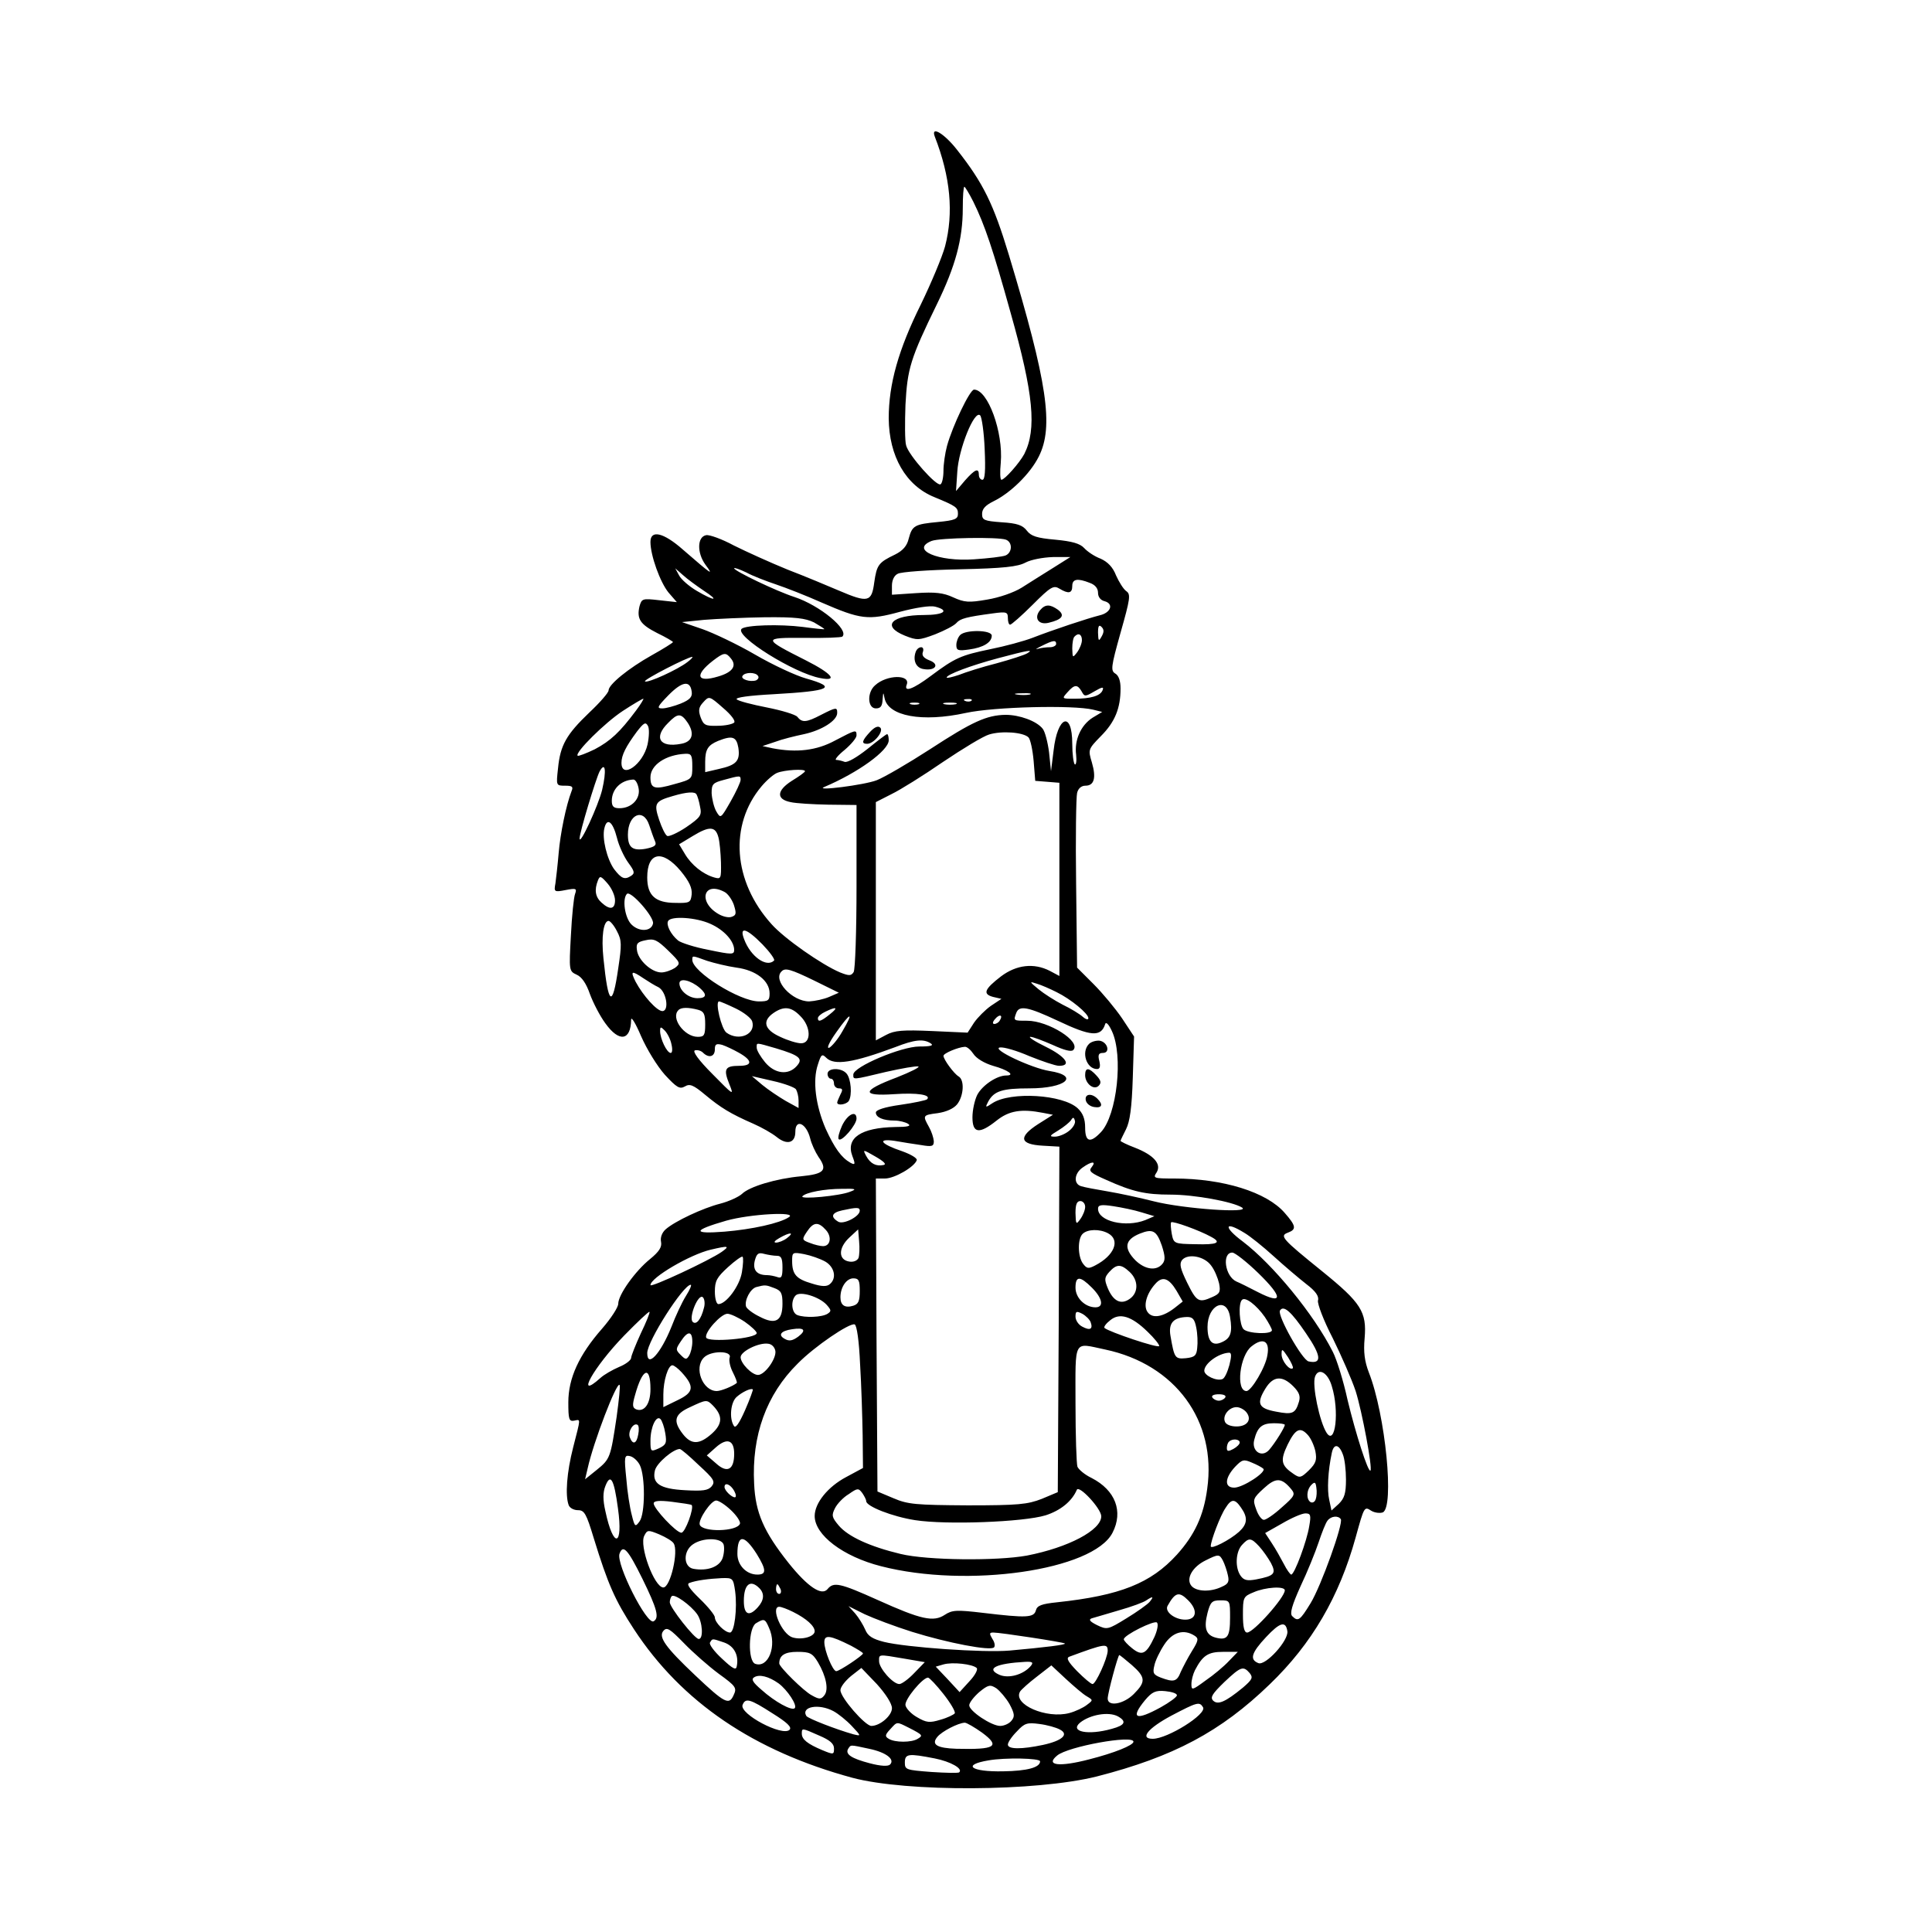 <?xml version="1.0" encoding="UTF-8" standalone="yes"?>
<svg version="1.0" xmlns="http://www.w3.org/2000/svg" width="450pt" height="450pt" viewBox="0 0 600 600" preserveAspectRatio="xMidYMid meet">
  <g transform="translate(0,600) scale(0.1,-0.1)" fill="#000000" stroke="none">
    <path d="M2903 5576 c49 -126 59 -237 32 -341 -9 -33 -43 -114 -75 -180 -70
-141 -100 -248 -100 -354 1 -118 53 -209 142 -245 68 -28 73 -32 73 -52 0 -16
-10 -20 -61 -25 -74 -7 -81 -11 -92 -52 -5 -22 -18 -37 -42 -49 -52 -25 -57
-32 -65 -87 -8 -61 -19 -64 -110 -25 -33 14 -104 44 -159 65 -54 22 -129 56
-167 75 -37 20 -76 34 -86 32 -28 -5 -29 -55 -2 -92 26 -35 21 -32 -70 47 -60
53 -101 63 -101 24 0 -42 30 -125 56 -157 l26 -30 -55 6 c-52 6 -54 5 -61 -19
-9 -39 2 -56 55 -83 27 -13 49 -26 49 -28 0 -2 -30 -21 -66 -41 -73 -41 -134
-91 -134 -109 0 -7 -27 -38 -60 -69 -71 -68 -90 -101 -97 -173 -6 -54 -6 -54
22 -54 22 0 26 -3 20 -17 -17 -44 -35 -132 -40 -192 -3 -36 -8 -79 -10 -94 -5
-27 -4 -28 32 -21 32 6 35 5 29 -12 -4 -10 -10 -68 -13 -129 -6 -109 -6 -111
18 -122 16 -7 30 -28 41 -60 10 -27 31 -68 48 -91 43 -60 79 -54 80 11 0 12
14 -11 31 -51 18 -41 50 -93 74 -120 37 -40 46 -45 62 -36 15 9 26 5 63 -26
48 -40 79 -59 150 -90 25 -11 57 -29 72 -41 32 -26 58 -19 58 16 0 42 34 27
46 -20 4 -17 16 -43 26 -58 29 -41 18 -53 -54 -60 -77 -7 -161 -32 -184 -55
-10 -9 -40 -23 -67 -30 -55 -14 -142 -55 -170 -80 -11 -10 -17 -25 -14 -39 3
-16 -6 -30 -34 -53 -46 -37 -99 -111 -99 -139 0 -11 -23 -46 -50 -77 -72 -82
-105 -154 -105 -229 0 -52 2 -60 18 -57 21 4 21 11 -3 -83 -20 -78 -25 -149
-14 -179 3 -9 16 -16 29 -16 20 0 26 -11 49 -87 44 -143 66 -193 125 -283 148
-226 372 -378 678 -461 169 -45 571 -43 759 4 238 61 385 139 537 286 131 126
216 272 267 456 27 98 27 97 49 83 10 -6 26 -8 35 -5 37 14 9 303 -43 435 -13
34 -17 63 -13 106 7 82 -11 110 -132 208 -125 101 -133 110 -106 120 27 10 25
21 -10 61 -56 65 -192 107 -343 107 -64 0 -67 1 -55 19 16 26 -9 54 -68 77
-24 9 -44 19 -44 21 0 2 8 18 17 36 12 24 18 66 21 160 l4 128 -37 56 c-21 31
-61 79 -89 107 l-51 51 -3 260 c-2 143 0 270 3 282 3 14 13 23 26 23 27 0 34
24 20 72 -12 40 -12 41 28 82 44 44 61 87 61 148 0 24 -6 40 -16 46 -15 9 -14
20 16 127 30 106 32 119 18 129 -9 6 -23 29 -32 49 -10 26 -26 42 -48 52 -19
7 -41 22 -51 33 -13 14 -37 21 -90 26 -57 5 -75 11 -88 28 -13 17 -30 23 -78
26 -55 4 -61 7 -61 26 0 16 11 27 35 39 52 25 114 85 141 139 47 93 27 229
-93 627 -48 158 -79 222 -161 326 -39 50 -82 76 -69 41z m120 -203 c35 -71 61
-148 116 -346 71 -251 81 -360 42 -437 -15 -28 -61 -80 -71 -80 -4 0 -5 24 -2
53 8 95 -40 227 -83 227 -13 0 -67 -113 -84 -175 -6 -22 -11 -57 -11 -77 0
-20 -4 -39 -9 -42 -12 -8 -100 91 -107 121 -4 13 -4 70 -2 126 6 112 15 143
98 313 57 117 80 201 80 297 0 37 2 67 5 67 2 0 15 -21 28 -47z m35 -768 c3
-66 1 -95 -7 -95 -6 0 -11 7 -11 15 0 23 -12 18 -43 -17 l-28 -33 4 60 c4 70
53 193 71 175 5 -5 12 -53 14 -105z m66 -281 c21 -8 20 -40 -1 -49 -10 -4 -54
-9 -98 -12 -112 -8 -199 30 -132 57 25 10 207 13 231 4z m146 -88 c-30 -19
-74 -46 -97 -61 -24 -15 -70 -31 -107 -37 -57 -10 -71 -9 -106 7 -30 14 -56
17 -115 13 l-75 -5 0 28 c0 17 7 32 18 37 9 6 96 12 192 14 137 3 181 8 205
21 17 9 54 16 85 17 l54 0 -54 -34z m-860 -51 c30 -10 94 -35 141 -56 122 -53
145 -56 244 -29 49 13 94 20 109 16 47 -12 27 -26 -35 -26 -100 0 -133 -34
-59 -64 38 -15 43 -15 94 4 30 12 59 27 66 35 12 14 31 19 113 30 43 6 47 4
47 -14 0 -12 3 -21 7 -21 4 0 36 28 70 62 56 56 65 61 83 50 28 -17 40 -15 40
8 0 22 16 25 54 10 17 -6 26 -17 26 -31 0 -13 8 -23 20 -26 30 -8 20 -36 -15
-44 -36 -9 -142 -44 -209 -70 -26 -10 -85 -26 -130 -35 -92 -19 -110 -27 -185
-83 -56 -42 -85 -52 -75 -27 12 32 -62 31 -98 -2 -26 -22 -24 -72 2 -72 15 0
20 7 21 28 2 23 2 24 6 4 11 -56 116 -76 253 -46 88 19 333 25 395 10 l28 -7
-30 -18 c-36 -23 -57 -69 -51 -115 2 -19 0 -32 -4 -30 -4 3 -8 32 -8 64 0 104
-46 87 -58 -21 l-8 -64 -6 58 c-4 32 -13 66 -20 74 -19 24 -72 43 -115 43 -59
-1 -103 -21 -235 -107 -68 -44 -142 -87 -165 -96 -38 -15 -197 -35 -163 -21
104 44 200 113 200 145 0 10 -2 19 -5 19 -3 0 -30 -21 -61 -46 -33 -26 -62
-43 -71 -40 -8 3 -20 6 -26 6 -6 0 5 14 26 31 20 17 37 37 37 45 0 19 -2 18
-67 -16 -57 -31 -119 -38 -193 -24 l-32 7 39 13 c21 8 61 18 90 24 55 12 103
42 103 66 0 18 -3 18 -50 -6 -46 -24 -59 -25 -74 -6 -6 7 -49 20 -95 29 -46 9
-88 20 -93 25 -6 6 39 12 114 16 178 10 200 21 101 49 -32 9 -103 42 -158 74
-55 32 -129 67 -163 79 l-64 22 69 7 c37 3 122 7 188 8 96 1 126 -3 153 -16
17 -10 32 -19 32 -21 0 -1 -30 2 -67 7 -71 9 -177 6 -190 -6 -22 -22 163 -138
245 -153 56 -11 36 14 -45 55 -135 68 -136 71 -5 70 62 -1 115 1 118 4 22 21
-70 97 -149 123 -56 18 -187 81 -187 89 0 3 17 -3 38 -13 20 -11 62 -27 92
-37z m-225 -19 c51 -33 35 -34 -21 -1 -24 14 -49 36 -55 48 l-12 22 24 -21
c13 -12 42 -33 64 -48z m1236 -143 c-9 -16 -10 -14 -11 12 0 21 3 26 11 18 8
-8 8 -16 0 -30z m-61 -11 c0 -10 -7 -27 -15 -38 -14 -18 -14 -17 -15 12 0 17
3 34 7 37 12 13 23 7 23 -11z m-80 -12 c0 -5 -9 -10 -19 -10 -11 0 -28 -2 -38
-5 -10 -3 -4 1 12 9 36 18 45 19 45 6z m-90 -29 c-8 -5 -51 -19 -95 -31 -44
-11 -97 -28 -117 -36 -21 -7 -38 -11 -38 -8 0 9 74 37 160 60 94 25 112 28 90
15z m-920 -16 c19 -23 5 -43 -40 -56 -66 -20 -74 4 -16 49 34 26 40 27 56 7z
m-135 -11 c-29 -23 -125 -67 -132 -60 -5 5 133 76 147 76 3 0 -4 -8 -15 -16z
m219 -43 c4 -5 0 -11 -6 -14 -19 -6 -49 4 -42 14 7 12 41 12 48 0z m-206 -48
c3 -17 -5 -26 -34 -38 -20 -8 -46 -15 -57 -15 -18 0 -16 5 18 40 43 44 68 48
73 13z m1211 0 c9 -17 11 -17 40 0 24 14 30 15 25 3 -7 -17 -36 -26 -88 -26
-38 0 -39 0 -21 20 22 25 31 25 44 3z m-161 -10 c-10 -2 -28 -2 -40 0 -13 2
-5 4 17 4 22 1 32 -1 23 -4z m-918 -87 c-5 -5 -28 -10 -52 -10 -37 -1 -43 2
-52 26 -8 22 -6 32 8 47 18 20 19 20 61 -17 26 -22 40 -41 35 -46z m-305 37
c-50 -67 -79 -94 -128 -120 -27 -13 -51 -22 -53 -20 -10 9 85 103 140 139 32
21 61 38 64 38 2 0 -8 -17 -23 -37z m1042 31 c-3 -3 -12 -4 -19 -1 -8 3 -5 6
6 6 11 1 17 -2 13 -5z m-164 -11 c-7 -2 -19 -2 -25 0 -7 3 -2 5 12 5 14 0 19
-2 13 -5z m115 0 c-10 -2 -26 -2 -35 0 -10 3 -2 5 17 5 19 0 27 -2 18 -5z
m-832 -58 c22 -34 14 -59 -21 -65 -67 -13 -86 20 -40 65 30 31 40 31 61 0z
m-125 -67 c-14 -62 -81 -109 -81 -57 0 24 14 51 48 97 21 27 27 31 34 18 5 -8
4 -34 -1 -58z m1183 22 c6 -6 13 -39 16 -73 l5 -62 38 -3 37 -3 0 -300 0 -300
-30 16 c-49 25 -103 19 -151 -17 -52 -40 -58 -55 -25 -64 l26 -6 -33 -22 c-17
-12 -41 -36 -52 -52 l-20 -31 -110 5 c-91 4 -117 2 -143 -12 l-32 -17 0 370 0
370 49 25 c27 13 99 58 160 100 61 41 125 80 143 85 39 12 106 7 122 -9z
m-901 -32 c6 -41 -6 -54 -60 -66 l-43 -10 0 32 c0 39 9 52 40 65 45 18 57 13
63 -21z m-143 -58 c0 -39 0 -40 -55 -55 -62 -18 -75 -15 -75 21 0 38 47 70
108 73 19 1 22 -4 22 -39z m-280 -73 c-12 -49 -70 -175 -70 -151 0 19 50 184
62 208 18 33 22 3 8 -57z m630 58 c0 -3 -18 -16 -41 -30 -47 -30 -49 -57 -4
-66 17 -4 69 -7 118 -8 l87 -1 0 -252 c0 -139 -4 -259 -9 -267 -8 -12 -14 -12
-42 -1 -57 24 -173 105 -213 150 -120 133 -132 308 -31 428 16 19 38 38 49 42
23 9 86 13 86 5z m-200 -27 c0 -7 -14 -37 -31 -67 -31 -54 -31 -54 -45 -30 -7
13 -13 38 -14 56 0 28 4 32 38 41 51 14 52 14 52 0z m-317 -25 c7 -33 -21 -63
-59 -63 -18 0 -24 5 -24 23 0 36 28 64 66 66 7 1 14 -11 17 -26z m180 -20 c3
-5 8 -21 11 -38 6 -27 2 -33 -43 -64 -27 -18 -54 -30 -59 -27 -6 3 -17 26 -25
50 -17 51 -13 58 43 74 44 13 68 14 73 5z m-147 -95 c6 -18 14 -41 18 -50 6
-13 0 -18 -29 -24 -41 -7 -55 4 -55 44 0 63 48 84 66 30z m-100 -40 c6 -25 22
-59 35 -77 20 -27 21 -33 9 -41 -20 -13 -30 -9 -53 21 -22 31 -38 96 -30 127
8 34 26 21 39 -30z m315 2 c4 -14 7 -49 8 -78 1 -51 0 -53 -21 -47 -35 10 -71
39 -91 73 l-18 30 43 26 c51 31 70 30 79 -4z m-117 -105 c27 -33 36 -53 34
-73 -3 -25 -6 -27 -50 -26 -63 0 -88 23 -88 79 0 79 47 88 104 20z m-204 -91
c0 -28 -16 -31 -42 -7 -19 17 -23 39 -11 69 6 15 9 14 30 -10 13 -15 23 -38
23 -52z m340 26 c10 -5 23 -23 29 -40 8 -26 8 -32 -6 -37 -9 -4 -27 0 -41 8
-65 37 -48 104 18 69z m-222 -98 c-5 -25 -43 -27 -67 -3 -21 21 -29 80 -14 95
12 11 85 -72 81 -92z m178 -1 c43 -19 74 -54 74 -81 0 -15 -7 -15 -79 0 -43 8
-86 22 -95 29 -23 19 -38 49 -31 61 10 16 87 11 131 -9z m-290 -23 c15 -28 15
-42 4 -115 -18 -125 -31 -117 -46 31 -7 67 0 116 16 116 5 0 17 -14 26 -32z
m452 -41 c23 -24 39 -46 36 -50 -23 -23 -73 12 -93 66 -16 41 7 35 57 -16z
m-272 -73 c-11 -7 -30 -14 -42 -14 -31 0 -73 39 -76 70 -3 20 2 25 27 30 26 6
36 1 70 -32 39 -38 39 -40 21 -54z m100 22 c22 -7 63 -17 91 -21 61 -8 103
-41 103 -80 0 -22 -4 -25 -33 -25 -60 0 -207 92 -207 129 0 14 -1 14 46 -3z
m334 -62 l75 -37 -30 -13 c-16 -7 -44 -13 -62 -14 -53 0 -114 66 -86 93 11 12
27 8 103 -29z m-532 8 c15 -10 36 -23 47 -28 25 -14 34 -74 12 -74 -17 0 -60
48 -83 91 -17 34 -13 36 24 11z m175 -30 c24 -21 21 -32 -7 -32 -28 0 -56 24
-56 46 0 18 35 10 63 -14z m1108 -13 c45 -22 99 -67 99 -81 0 -6 -8 -4 -17 4
-10 9 -38 26 -63 38 -25 13 -58 34 -75 48 -29 24 -29 25 -5 17 14 -4 41 -16
61 -26z m-996 -51 c25 -12 48 -30 51 -40 12 -40 -41 -63 -80 -35 -16 12 -36
97 -23 97 4 0 27 -10 52 -22z m-117 -4 c18 -5 22 -13 22 -45 0 -34 -3 -39 -23
-39 -42 0 -85 59 -60 83 8 9 31 9 61 1z m317 -19 c34 -33 35 -85 3 -85 -13 0
-42 9 -65 20 -49 22 -57 49 -21 74 32 22 55 20 83 -9z m92 5 c-27 -22 -37 -25
-37 -12 0 5 10 14 23 20 35 17 42 14 14 -8z m708 -20 c103 -49 134 -51 147
-11 2 9 11 1 21 -21 36 -76 16 -261 -34 -314 -33 -35 -49 -31 -49 14 0 27 -7
45 -23 60 -46 43 -208 53 -265 16 -22 -15 -23 -14 -13 5 18 33 44 41 128 41
113 0 158 39 62 54 -56 9 -181 68 -154 73 12 2 53 -10 92 -27 40 -16 81 -30
92 -30 41 0 20 29 -41 59 -35 17 -56 31 -48 31 8 0 39 -12 69 -25 37 -17 58
-22 64 -16 26 26 -77 91 -143 91 -43 0 -43 0 -34 24 9 25 37 19 129 -24z
m-669 -33 c-14 -25 -33 -47 -41 -51 -9 -3 0 17 22 48 45 64 56 66 19 3z m489
34 c-3 -6 -11 -11 -17 -11 -6 0 -6 6 2 15 14 17 26 13 15 -4z m-1020 -73 c4
-16 3 -28 -2 -28 -12 0 -33 44 -33 68 0 14 2 14 14 2 8 -8 18 -27 21 -42z
m805 2 c11 -7 1 -10 -35 -10 -56 0 -205 -63 -205 -87 0 -17 -4 -17 101 8 49
11 94 19 101 17 6 -2 -24 -17 -67 -34 -109 -41 -112 -59 -8 -52 72 5 116 -2
102 -16 -3 -3 -40 -11 -82 -17 -50 -7 -77 -16 -77 -24 0 -15 22 -25 58 -25 15
0 34 -5 42 -10 11 -7 -1 -10 -40 -10 -106 -2 -154 -34 -133 -90 10 -26 9 -29
-6 -21 -28 16 -49 45 -77 106 -31 72 -41 149 -24 199 10 32 13 34 26 21 25
-25 85 -15 214 33 61 24 88 26 110 12z m-596 -29 c43 -24 44 -41 2 -41 -45 0
-50 -10 -31 -57 15 -37 13 -35 -52 31 -44 44 -63 71 -55 74 8 2 19 -1 25 -7
18 -18 37 -13 37 10 0 16 4 19 23 14 12 -4 35 -15 51 -24z m117 13 c73 -22 84
-32 63 -55 -26 -29 -68 -24 -98 12 -14 17 -26 37 -26 45 0 17 -5 17 61 -2z
m612 -17 c9 -14 34 -29 61 -37 47 -13 70 -30 41 -30 -29 0 -74 -30 -90 -60 -8
-16 -15 -47 -15 -70 0 -50 21 -53 75 -10 39 31 77 37 144 24 l31 -6 -46 -29
c-62 -40 -58 -63 14 -67 l52 -3 -2 -537 -3 -536 -50 -21 c-44 -17 -72 -20
-230 -20 -160 1 -186 3 -230 22 l-50 21 -3 486 -2 486 28 0 c30 0 92 36 99 57
2 6 -18 18 -46 28 -66 22 -79 40 -23 32 23 -4 60 -10 82 -13 35 -6 40 -4 40
12 -1 11 -7 30 -15 44 -20 36 -20 37 27 43 27 4 49 14 60 27 21 26 24 76 5 87
-15 9 -47 53 -47 64 0 8 46 27 66 28 7 1 19 -10 27 -22z m-551 -110 c4 -7 8
-22 8 -35 l0 -23 -40 22 c-22 13 -55 35 -73 50 l-32 27 65 -15 c36 -8 68 -20
72 -26z m848 -129 c-12 -10 -32 -18 -44 -18 -18 0 -17 3 10 19 18 11 35 25 40
32 6 10 9 10 12 -1 3 -7 -5 -22 -18 -32z m-576 -106 c-23 -5 -41 4 -54 28 -11
21 -11 21 29 -2 26 -15 35 -24 25 -26z m646 -7 c-10 -12 -3 -18 45 -39 82 -37
122 -46 200 -46 75 0 193 -22 222 -40 30 -19 -182 -4 -273 19 -43 11 -108 25
-144 31 -36 6 -73 13 -82 16 -25 7 -22 40 4 58 28 20 44 21 28 1z m-750 -76
c-31 -13 -158 -25 -148 -14 11 12 69 23 123 23 43 1 47 -1 25 -9z m730 -47 c0
-10 -7 -27 -15 -38 -13 -18 -14 -17 -15 19 0 26 4 37 15 37 8 0 15 -8 15 -18z
m175 -17 l40 -12 -28 -12 c-61 -24 -147 -4 -147 35 0 12 9 14 48 8 26 -4 65
-12 87 -19z m-875 5 c0 -18 -51 -44 -67 -34 -25 15 -20 28 12 35 46 10 55 10
55 -1z m-220 -20 c-28 -19 -115 -38 -200 -45 -101 -8 -99 4 5 34 74 21 223 29
195 11z m1311 -61 c34 -18 20 -25 -48 -23 -67 1 -68 2 -74 32 -3 17 -4 33 -2
36 5 5 88 -25 124 -45z m-1196 21 c19 -21 14 -50 -9 -50 -8 0 -26 4 -41 10
-25 9 -25 11 -9 35 20 30 35 32 59 5z m1300 -9 c17 -10 57 -42 90 -72 33 -30
79 -69 102 -87 29 -22 40 -38 36 -51 -2 -10 17 -61 46 -117 27 -55 59 -128 71
-164 20 -63 53 -240 46 -247 -7 -7 -46 115 -71 219 -13 60 -34 127 -46 150
-59 117 -186 271 -279 342 -62 46 -58 66 5 27z m-1199 -78 c-4 -8 -15 -13 -28
-11 -35 5 -35 42 -1 74 l28 26 3 -37 c2 -20 1 -44 -2 -52z m775 77 c39 -21 20
-69 -40 -100 -21 -11 -26 -10 -38 6 -16 22 -17 76 -1 92 15 15 53 16 79 2z
m167 -38 c11 -34 11 -46 2 -57 -19 -23 -54 -18 -84 11 -37 38 -33 64 14 83 40
16 52 9 68 -37z m-1164 23 c-10 -8 -26 -14 -34 -14 -9 0 -4 6 10 14 33 19 49
19 24 0z m-203 -43 c-37 -26 -221 -112 -221 -103 0 23 123 95 187 110 55 13
61 12 34 -7z m172 -12 c13 0 17 -8 17 -36 0 -29 -3 -35 -16 -30 -9 3 -23 6
-32 6 -32 0 -45 16 -38 45 6 22 11 26 29 21 12 -3 30 -6 40 -6z m150 -18 c29
-17 36 -52 14 -70 -9 -8 -25 -8 -56 2 -48 14 -61 28 -61 70 0 27 1 28 38 21
20 -4 49 -14 65 -23z m1345 -36 c77 -75 77 -99 -1 -59 -29 15 -59 30 -67 33
-36 16 -46 90 -13 90 8 0 45 -29 81 -64z m-1604 3 c-7 -43 -49 -99 -73 -99 -6
0 -11 17 -11 39 0 33 6 44 41 76 22 20 43 35 45 32 3 -2 2 -24 -2 -48z m1457
21 c11 -14 21 -39 25 -56 5 -26 2 -32 -21 -42 -42 -19 -49 -15 -78 44 -22 45
-25 59 -16 71 18 21 69 12 90 -17z m-253 -20 c28 -26 28 -65 0 -84 -27 -19
-51 -7 -68 34 -11 27 -10 33 5 50 23 25 36 25 63 0z m-838 -59 c0 -31 -4 -41
-20 -46 -26 -8 -40 1 -40 26 0 32 19 59 40 59 17 0 20 -7 20 -39z m721 10 c33
-33 38 -61 11 -61 -32 0 -62 29 -62 61 0 37 14 37 51 0z m263 -10 l19 -33 -24
-19 c-37 -29 -70 -35 -85 -14 -14 19 -4 57 24 88 22 25 42 18 66 -22z m-1524
-16 c-12 -19 -32 -62 -45 -96 -33 -82 -75 -129 -75 -81 0 37 112 212 135 212
4 0 -3 -16 -15 -35z m274 25 c22 -8 26 -16 26 -49 0 -54 -22 -66 -71 -40 -21
10 -39 24 -42 31 -6 19 13 56 32 61 27 7 29 7 55 -3z m163 -52 c15 -17 15 -20
3 -28 -17 -11 -71 -13 -94 -4 -18 7 -21 45 -5 61 14 14 73 -4 96 -29z m-381
-10 c-9 -36 -24 -54 -35 -43 -13 14 18 90 32 76 5 -5 7 -20 3 -33z m1742 -28
c12 -18 22 -37 22 -41 0 -14 -74 -11 -88 3 -13 13 -17 80 -5 91 10 11 45 -16
71 -53z m-108 0 c8 -48 2 -66 -25 -78 -30 -14 -45 2 -45 47 0 69 60 96 70 31z
m236 -51 c48 -70 50 -96 8 -87 -20 4 -98 143 -89 158 11 18 35 -3 81 -71z
m-2066 0 c-16 -35 -30 -70 -30 -76 0 -7 -17 -20 -37 -28 -21 -9 -47 -24 -58
-34 -81 -73 -22 33 73 131 42 43 77 76 79 74 2 -2 -10 -32 -27 -67z m1397 35
c8 -22 -2 -27 -26 -14 -12 6 -21 20 -21 31 0 17 3 18 21 9 11 -6 23 -18 26
-26z m-1074 1 c20 -14 37 -30 37 -35 0 -17 -151 -30 -157 -14 -6 16 46 74 66
74 9 0 33 -11 54 -25z m1251 -31 c20 -19 36 -39 36 -44 0 -9 -157 44 -170 56
-3 3 5 14 18 24 29 24 66 13 116 -36z m151 13 c4 -19 5 -47 3 -63 -2 -24 -8
-29 -35 -32 -34 -3 -36 0 -48 69 -7 40 9 58 52 59 17 0 23 -7 28 -33z m-1044
-113 c4 -65 7 -165 8 -221 l1 -102 -52 -28 c-57 -30 -98 -81 -98 -121 0 -59
88 -126 206 -156 268 -69 659 -13 719 104 34 66 9 132 -65 170 -21 10 -40 26
-44 35 -3 9 -6 97 -6 196 0 204 -8 189 92 168 218 -46 347 -222 317 -433 -11
-83 -39 -143 -94 -204 -81 -89 -176 -127 -372 -148 -48 -5 -62 -10 -66 -25 -6
-23 -29 -24 -163 -8 -84 10 -97 9 -120 -6 -35 -23 -73 -15 -208 46 -118 53
-137 57 -156 34 -18 -22 -61 6 -121 81 -77 97 -103 156 -107 246 -8 150 38
277 135 373 53 54 161 127 177 122 7 -2 14 -53 17 -123z m-192 85 c-18 -13
-28 -15 -42 -7 -22 12 -12 25 23 30 38 6 45 -3 19 -23z m-329 -16 c0 -16 -5
-35 -10 -43 -8 -13 -11 -13 -26 2 -16 16 -16 18 0 42 22 34 36 33 36 -1z
m1786 -41 c-5 -37 -50 -112 -65 -112 -34 0 -21 111 16 139 35 28 57 17 49 -27z
m-1528 12 c3 -24 -33 -74 -54 -74 -19 0 -54 36 -54 55 0 18 56 46 85 42 12 -1
21 -11 23 -23z m1607 -53 c-9 -9 -35 22 -35 43 0 19 2 18 20 -9 10 -16 17 -31
15 -34z m-1749 33 c-3 -8 1 -29 10 -46 8 -16 14 -31 12 -33 -12 -10 -49 -25
-62 -25 -44 0 -72 72 -40 104 21 22 88 22 80 0z m1552 -23 c-6 -22 -15 -42
-22 -44 -18 -7 -56 11 -56 26 0 22 43 54 76 56 9 1 9 -10 2 -38z m-1701 -23
c40 -44 38 -62 -12 -86 l-45 -22 0 39 c0 44 15 91 28 91 5 0 18 -10 29 -22z
m-97 -52 c0 -46 -19 -72 -44 -63 -12 5 -13 13 -4 44 23 84 48 94 48 19z m2116
9 c24 -77 11 -186 -16 -145 -22 34 -46 149 -36 175 11 29 40 12 52 -30z m-120
0 c19 -19 23 -31 18 -48 -11 -37 -20 -41 -71 -31 -55 10 -62 25 -33 72 24 39
52 41 86 7z m-2101 -95 c-19 -127 -20 -131 -62 -165 l-36 -29 8 34 c18 82 90
269 99 259 3 -2 -2 -47 -9 -99z m399 21 c-19 -43 -30 -58 -35 -49 -15 23 -10
74 9 90 17 15 44 28 50 23 1 -1 -9 -30 -24 -64z m1491 39 c-3 -5 -12 -10 -20
-10 -8 0 -17 5 -20 10 -4 6 5 10 20 10 15 0 24 -4 20 -10z m-1591 -25 c31 -32
30 -57 -3 -87 -39 -35 -64 -35 -90 -2 -32 41 -27 62 22 84 51 24 52 24 71 5z
m1656 -20 c19 -23 4 -45 -30 -45 -18 0 -33 6 -36 15 -8 19 13 45 36 45 10 0
23 -7 30 -15z m-1804 -66 c5 -30 3 -36 -20 -47 -25 -11 -26 -11 -26 24 0 42
18 80 31 67 5 -5 12 -25 15 -44z m-84 -4 c-5 -29 -17 -33 -26 -9 -7 18 11 47
24 39 4 -2 5 -16 2 -30z m2008 30 c0 -8 -30 -56 -48 -77 -23 -27 -56 -5 -47
30 10 40 24 52 61 52 19 0 34 -2 34 -5z m72 -32 c9 -10 19 -32 23 -50 5 -27 2
-37 -20 -59 -24 -23 -28 -25 -47 -12 -40 27 -43 42 -19 92 24 49 39 56 63 29z
m-1782 -58 c0 -50 -22 -61 -56 -30 l-29 25 28 25 c35 31 57 23 57 -20z m1570
35 c0 -5 -9 -14 -20 -20 -15 -8 -20 -8 -20 3 0 8 3 17 7 20 10 10 33 8 33 -3z
m320 -36 c6 -14 10 -50 10 -79 0 -43 -5 -58 -22 -75 l-23 -21 -7 33 c-7 30 -4
90 8 146 6 29 22 28 34 -4z m-2000 -34 c47 -43 52 -51 40 -66 -11 -13 -28 -15
-82 -12 -79 4 -104 21 -94 62 6 23 57 66 77 66 4 0 30 -22 59 -50z m-183 0
c17 -34 17 -151 -1 -175 -13 -18 -15 -17 -24 20 -6 22 -14 73 -17 113 -7 68
-6 74 11 70 10 -2 24 -14 31 -28z m1936 -11 c12 -10 -63 -59 -90 -59 -31 0
-30 29 2 64 22 23 27 25 52 14 15 -6 32 -15 36 -19z m-2004 -123 c17 -120 -14
-127 -39 -9 -8 35 -8 58 0 78 16 41 27 21 39 -69z m2092 58 c12 -15 9 -21 -30
-55 -24 -22 -49 -39 -56 -39 -7 0 -18 15 -24 33 -11 30 -10 34 24 65 37 34 55
34 86 -4z m75 -30 c-3 -9 -10 -12 -16 -9 -14 9 -13 38 3 54 10 10 13 8 15 -9
2 -12 1 -28 -2 -36z m-1806 26 c6 -11 7 -20 2 -20 -10 0 -32 21 -32 32 0 16
19 8 30 -12z m410 -32 c0 -16 81 -48 152 -59 97 -15 336 -6 405 15 47 15 82
44 97 79 6 17 76 -58 76 -82 0 -43 -102 -97 -231 -122 -93 -17 -309 -15 -392
5 -96 23 -163 54 -192 88 -22 26 -23 32 -12 54 7 14 26 34 43 44 27 19 30 19
42 3 6 -9 12 -20 12 -25z m-542 -12 c8 -9 -20 -86 -32 -86 -16 0 -86 75 -86
91 0 8 17 10 57 5 31 -4 59 -8 61 -10z m122 -16 c17 -16 30 -35 28 -42 -9 -25
-117 -27 -125 -3 -5 16 35 75 51 75 8 0 28 -13 46 -30z m1584 8 c22 -31 20
-51 -6 -75 -29 -26 -88 -56 -88 -45 0 17 30 96 46 119 18 29 29 29 48 1z m212
-57 c-7 -46 -46 -151 -56 -151 -3 0 -14 15 -23 33 -9 17 -25 46 -37 64 l-21
32 53 30 c29 17 61 31 72 31 16 0 18 -5 12 -39z m98 21 c8 -14 -61 -207 -94
-261 -33 -54 -39 -58 -57 -40 -8 8 -1 33 26 93 21 44 46 106 56 136 10 30 22
61 28 68 11 14 33 16 41 4z m-2072 -75 c16 -24 -10 -137 -32 -137 -28 0 -76
130 -59 161 9 18 12 18 46 4 21 -9 41 -21 45 -28z m155 -3 c3 -9 2 -28 -3 -43
-10 -27 -47 -41 -91 -33 -31 6 -32 55 -1 76 30 21 87 21 95 0z m103 -30 c30
-49 31 -64 2 -64 -34 0 -62 29 -62 64 0 62 21 61 60 0z m1560 24 c12 -13 28
-36 37 -52 17 -33 11 -40 -46 -51 -27 -5 -38 -3 -48 11 -18 25 -16 74 4 96 21
23 28 23 53 -4z m-1915 -101 c46 -94 53 -121 35 -132 -21 -13 -118 179 -106
210 11 30 26 13 71 -78z m1803 56 c5 -10 12 -30 15 -44 5 -21 2 -28 -19 -37
-35 -17 -79 -15 -94 3 -18 22 3 59 44 79 40 20 43 20 54 -1z m-1515 -95 c7
-53 -2 -128 -16 -128 -16 0 -47 31 -47 47 0 7 -21 33 -47 58 -32 31 -42 46
-32 49 21 8 60 13 100 15 35 1 36 0 42 -41z m75 10 c17 -17 15 -38 -5 -60 -27
-30 -43 -22 -43 20 0 52 20 68 48 40z m66 -3 c3 -8 1 -15 -4 -15 -6 0 -10 7
-10 15 0 8 2 15 4 15 2 0 6 -7 10 -15z m1566 -4 c0 -22 -97 -131 -117 -131 -9
0 -13 17 -13 55 0 54 1 57 33 70 36 16 97 20 97 6z m-1825 -74 c17 -24 20 -77
5 -77 -13 0 -90 98 -90 114 0 7 3 16 6 19 9 8 59 -28 79 -56z m1525 43 c31
-31 26 -60 -9 -60 -33 0 -65 25 -55 43 24 43 36 45 64 17z m-120 -5 c-7 -8
-39 -31 -72 -51 -57 -35 -60 -36 -91 -21 -22 11 -27 17 -17 21 8 2 47 14 85
25 39 11 77 25 85 31 21 14 24 12 10 -5z m250 -49 c0 -59 -8 -71 -44 -62 -31
8 -38 30 -26 77 9 34 14 39 40 39 30 0 30 -1 30 -54z m-1357 18 c42 -21 67
-44 67 -60 0 -17 -41 -28 -69 -19 -33 10 -69 95 -41 95 6 0 25 -7 43 -16z
m370 -62 c109 -34 243 -60 254 -48 4 4 2 16 -5 26 -10 17 -10 20 3 20 22 0
218 -30 222 -34 4 -4 -61 -12 -172 -22 -81 -7 -322 10 -390 27 -35 9 -50 18
-58 38 -6 14 -20 37 -31 50 l-21 23 50 -25 c28 -13 94 -38 148 -55z m-445 13
c26 -56 -2 -127 -43 -112 -23 9 -21 112 3 126 25 15 28 14 40 -14z m1197 -29
c-25 -53 -38 -60 -69 -35 -14 11 -26 24 -26 28 0 13 95 60 103 52 5 -5 1 -25
-8 -45z m413 18 c4 -29 -68 -108 -90 -99 -28 11 -22 32 24 81 43 46 61 51 66
18z m-1766 -132 c54 -39 57 -44 46 -67 -14 -31 -27 -25 -119 62 -92 87 -115
119 -99 138 11 13 20 7 64 -38 28 -29 77 -72 108 -95z m1478 118 c13 -8 12
-15 -8 -47 -13 -21 -28 -50 -35 -65 -12 -31 -22 -33 -62 -18 -23 9 -26 14 -20
38 3 15 17 44 31 65 25 38 60 49 94 27z m-1067 -31 c20 -11 37 -21 37 -24 0
-6 -73 -55 -83 -55 -11 0 -37 64 -37 90 0 24 17 22 83 -11z m-394 10 c31 -11
46 -40 39 -74 -2 -13 -12 -8 -46 24 -24 22 -41 45 -37 50 8 13 5 13 44 0z
m1191 -26 c-1 -24 -37 -103 -47 -103 -5 0 -26 18 -48 40 -28 29 -35 41 -24 45
111 41 119 42 119 18z m-900 -35 c26 -44 34 -86 20 -103 -10 -13 -16 -13 -39
0 -24 12 -101 88 -101 99 0 25 17 36 56 36 39 0 47 -4 64 -32z m1276 3 c-15
-16 -47 -43 -72 -60 -42 -31 -44 -31 -44 -11 0 12 5 31 11 43 24 46 41 57 87
57 l46 0 -28 -29z m-1008 8 l64 -11 -33 -34 c-18 -19 -39 -34 -46 -34 -20 0
-63 49 -63 71 0 22 -4 22 78 8z m707 -20 c43 -38 44 -52 6 -90 -32 -32 -81
-40 -81 -14 0 17 32 135 36 135 2 0 19 -14 39 -31z m-482 -9 c5 -4 -5 -23 -22
-41 l-31 -34 -37 40 -37 39 24 7 c28 8 90 1 103 -11z m168 6 c-23 -27 -69 -40
-98 -27 -42 19 -10 35 81 40 23 1 26 -2 17 -13z m174 -94 c20 -12 20 -12 0
-27 -10 -8 -35 -20 -54 -25 -71 -19 -177 27 -153 67 4 6 27 27 52 46 l45 35
45 -42 c25 -23 54 -48 65 -54z m-605 -37 c0 -23 -37 -55 -64 -55 -19 0 -96 88
-96 111 0 10 15 29 33 44 l32 25 48 -50 c28 -31 47 -61 47 -75z m1111 109 c11
-14 8 -20 -21 -45 -55 -45 -78 -55 -93 -40 -9 10 -2 21 35 57 52 49 59 51 79
28z m-1463 -32 c27 -20 59 -68 50 -77 -9 -9 -62 20 -103 57 -27 23 -33 33 -23
39 16 10 45 3 76 -19z m512 -33 c22 -28 38 -55 35 -60 -3 -4 -23 -14 -45 -20
-33 -10 -43 -9 -72 8 -18 10 -34 27 -36 37 -4 17 53 86 70 86 4 0 26 -23 48
-51z m205 -31 c16 -30 17 -39 6 -52 -7 -9 -23 -16 -35 -16 -27 0 -96 46 -96
64 0 8 14 26 31 41 28 23 34 24 53 12 11 -8 30 -30 41 -49z m520 27 c0 -5 -23
-22 -50 -37 -78 -43 -96 -35 -49 22 22 26 33 31 63 28 20 -2 36 -7 36 -13z
m-1256 -56 c45 -28 61 -43 53 -51 -22 -22 -156 49 -146 77 9 23 23 19 93 -26z
m1337 19 c13 -21 -110 -98 -156 -98 -42 0 -15 33 58 72 80 42 87 44 98 26z
m-1148 -12 c15 -8 41 -29 57 -46 30 -32 30 -32 5 -26 -53 15 -141 49 -146 57
-17 29 39 39 84 15z m883 -16 c29 -16 23 -28 -18 -39 -74 -21 -132 -9 -99 19
31 25 88 35 117 20z m-648 -36 c43 -22 44 -24 27 -34 -19 -12 -71 -12 -90 0
-12 7 -12 12 4 29 23 25 19 25 59 5z m227 -15 c58 -43 41 -53 -80 -50 -60 2
-79 13 -59 37 14 17 64 43 85 44 6 0 30 -14 54 -31z m241 10 c30 -15 8 -35
-52 -48 -66 -14 -109 -14 -109 1 0 7 12 25 28 41 24 26 32 28 70 23 24 -3 52
-11 63 -17z m-747 -19 c33 -14 46 -25 46 -40 0 -19 -1 -20 -37 -5 -45 19 -63
33 -63 51 0 18 0 18 54 -6z m976 -19 c0 -11 -59 -35 -138 -55 -92 -24 -137
-19 -99 12 33 28 237 65 237 43z m-821 -22 c53 -11 81 -33 65 -49 -6 -6 -29
-5 -63 4 -57 15 -77 28 -67 45 9 13 4 13 65 0z m204 -30 c50 -10 88 -32 76
-43 -2 -3 -41 -2 -87 1 -78 6 -82 7 -82 29 0 28 11 29 93 13z m327 -9 c0 -19
-40 -30 -115 -31 -100 -2 -129 20 -45 34 51 9 160 7 160 -3z"/>
    <path d="M3230 4105 c-20 -24 -5 -47 27 -39 42 10 51 23 29 40 -25 18 -40 18
-56 -1z"/>
    <path d="M2982 4028 c-7 -7 -12 -21 -12 -31 0 -17 5 -19 40 -14 44 6 70 22 70
43 0 18 -81 19 -98 2z"/>
    <path d="M2844 3976 c-10 -27 1 -51 25 -54 36 -6 50 15 18 27 -18 7 -25 15
-21 26 3 8 1 15 -5 15 -7 0 -14 -6 -17 -14z"/>
    <path d="M2702 3727 c-25 -27 -28 -37 -9 -37 21 0 52 39 41 50 -7 7 -18 2 -32
-13z"/>
    <path d="M3382 2758 c-25 -25 -8 -78 25 -78 9 0 11 8 7 25 -5 19 -2 25 11 25
24 0 15 34 -10 38 -11 1 -26 -3 -33 -10z"/>
    <path d="M3370 2661 c0 -26 27 -48 42 -33 9 9 7 17 -7 32 -23 25 -35 26 -35 1z"/>
    <path d="M3372 2583 c2 -10 13 -19 26 -21 24 -4 29 7 10 26 -18 18 -40 15 -36
-5z"/>
    <path d="M2570 2665 c0 -8 5 -15 10 -15 6 0 10 -7 10 -15 0 -8 7 -15 15 -15
12 0 13 -4 5 -19 -5 -11 -10 -22 -10 -25 0 -11 29 -6 36 5 11 18 7 69 -7 85
-16 19 -59 18 -59 -1z"/>
    <path d="M2615 2504 c-9 -20 -14 -39 -10 -42 9 -9 55 45 55 64 0 27 -28 14
-45 -22z"/>
  </g>
</svg>
